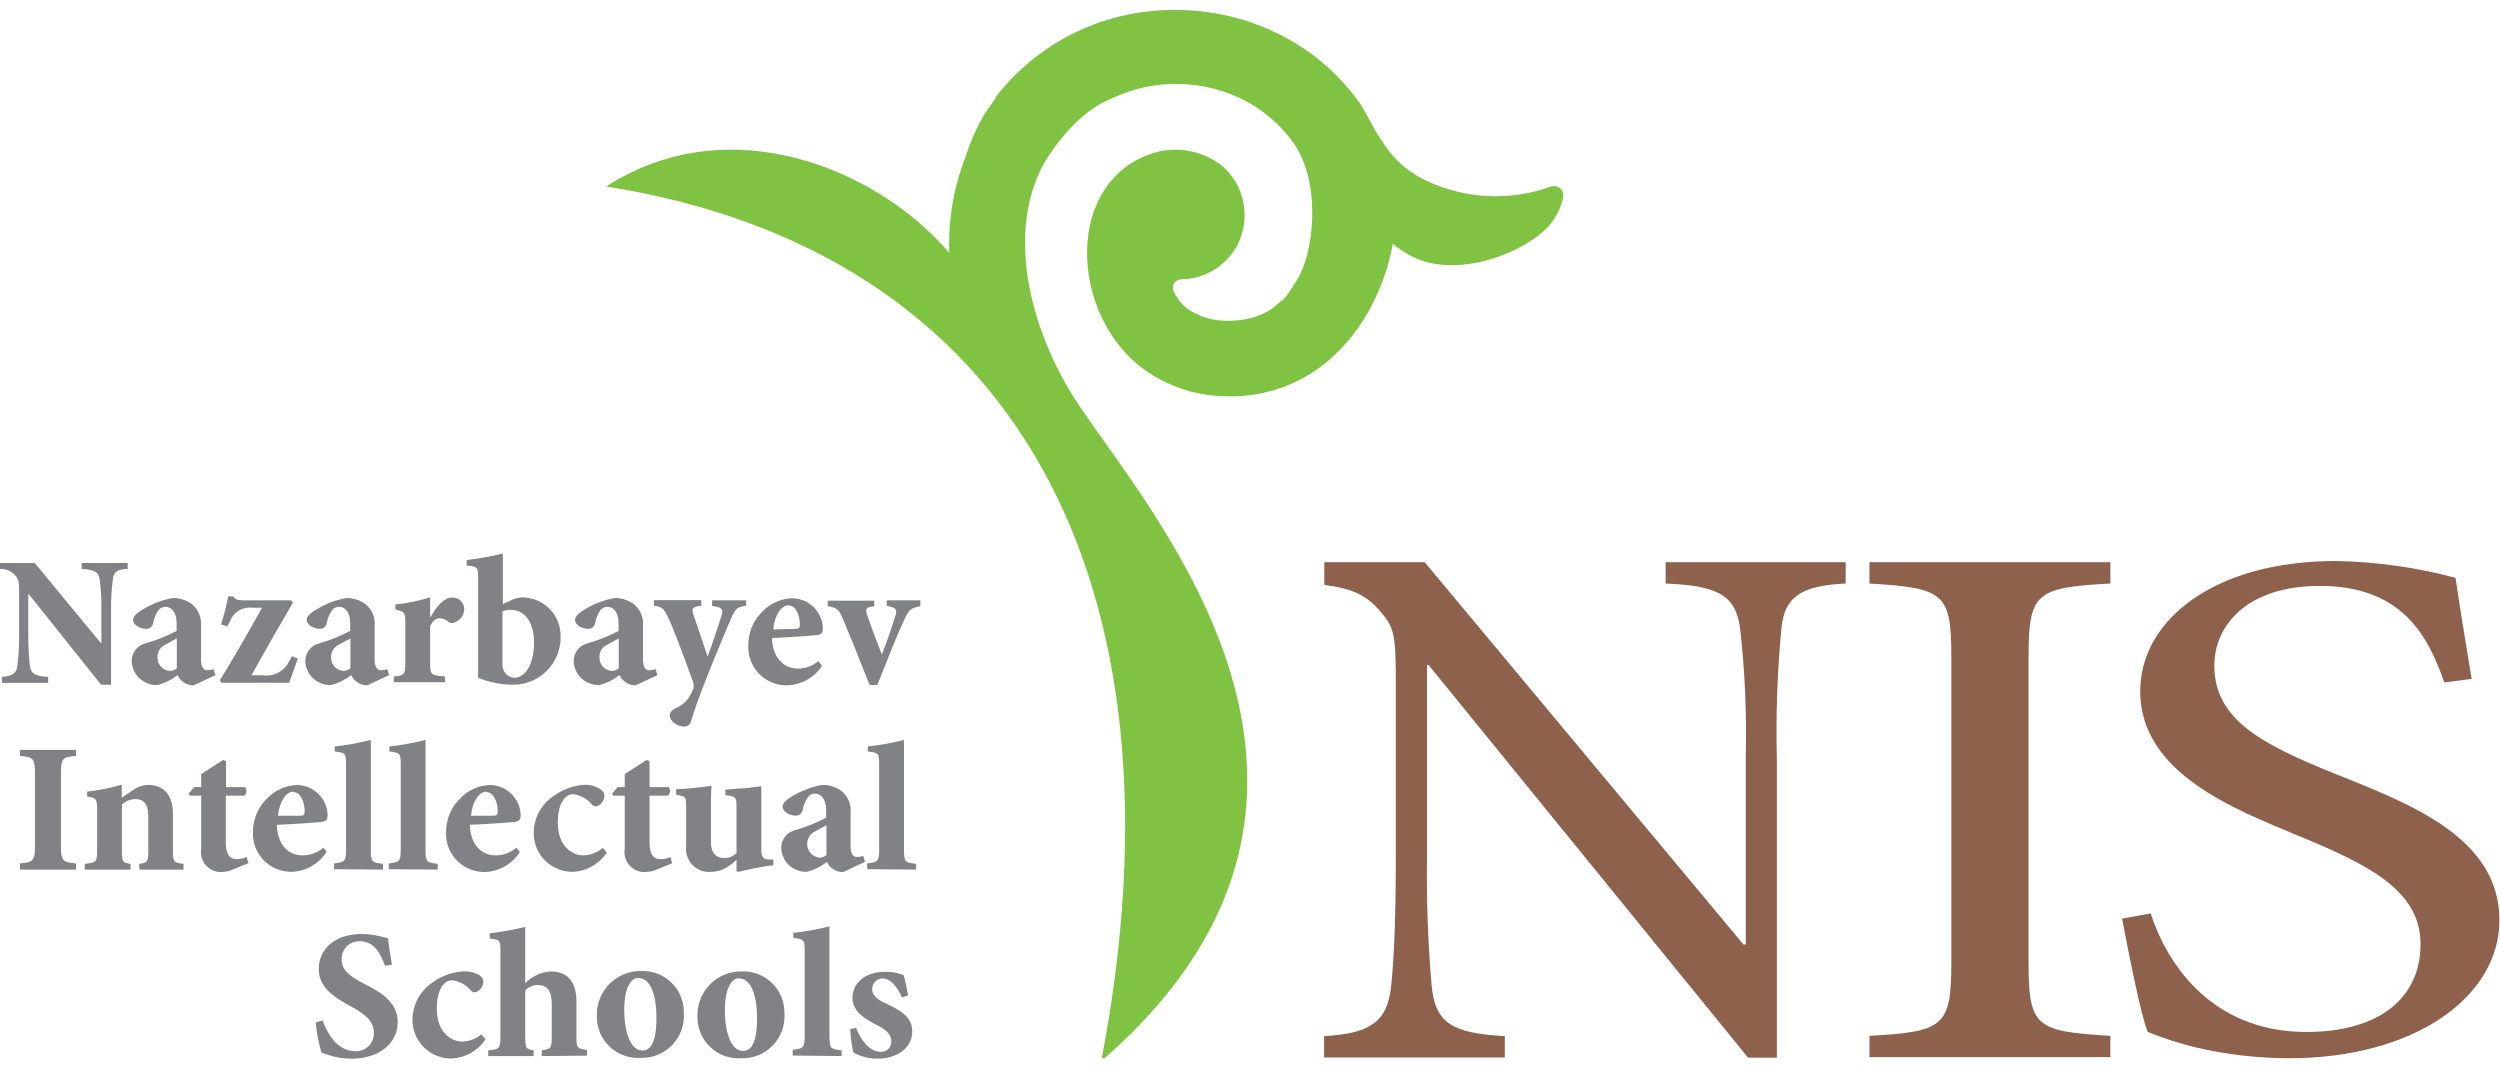 <svg width="157" height="67" viewBox="0 0 157 67" fill="none" xmlns="http://www.w3.org/2000/svg">
<path d="M24.609 60.572C24.496 59.878 24.409 59.377 24.371 58.933C23.845 58.762 23.297 58.667 22.745 58.652C20.987 58.652 20.017 59.634 20.017 60.854C20.017 61.973 20.943 62.63 22.094 63.231C22.988 63.712 23.476 64.169 23.476 64.832C23.486 64.99 23.463 65.147 23.407 65.295C23.352 65.442 23.266 65.576 23.155 65.688C23.044 65.8 22.91 65.887 22.763 65.943C22.615 65.999 22.458 66.024 22.3 66.014C21.149 66.014 20.511 64.801 20.255 64.082L19.823 64.213C19.887 64.848 20.007 65.475 20.18 66.09C20.425 66.193 20.678 66.279 20.937 66.346C21.311 66.438 21.696 66.484 22.081 66.484C23.858 66.484 24.978 65.476 24.978 64.2C24.978 63.043 24.114 62.399 22.888 61.792C21.906 61.285 21.456 60.91 21.456 60.241C21.452 60.092 21.477 59.945 21.532 59.807C21.586 59.669 21.668 59.543 21.771 59.437C21.875 59.331 22 59.248 22.137 59.191C22.274 59.135 22.421 59.107 22.569 59.108C23.539 59.108 23.908 59.928 24.177 60.654L24.609 60.585V60.572ZM30.239 64.951C29.889 65.246 29.445 65.408 28.988 65.408C28.45 65.408 27.43 64.939 27.43 63.343C27.43 62.186 27.849 61.56 28.399 61.56C28.848 61.618 29.258 61.842 29.55 62.186C29.62 62.264 29.716 62.313 29.82 62.324C29.97 62.286 30.103 62.201 30.199 62.08C30.296 61.958 30.349 61.809 30.351 61.654C30.351 61.517 30.314 61.385 30.114 61.248C29.802 61.064 29.442 60.979 29.081 61.004C28.386 61.051 27.718 61.294 27.155 61.704C26.78 61.954 26.471 62.29 26.254 62.684C26.036 63.078 25.916 63.519 25.904 63.969C25.892 64.303 25.95 64.636 26.073 64.947C26.197 65.258 26.384 65.54 26.622 65.775C26.86 66.01 27.144 66.194 27.457 66.313C27.769 66.433 28.103 66.487 28.437 66.471C28.849 66.439 29.247 66.315 29.604 66.107C29.96 65.899 30.265 65.613 30.495 65.27L30.251 64.989L30.239 64.951ZM36.863 66.296V65.933C36.238 65.852 36.2 65.827 36.2 65.089V62.88C36.2 61.673 35.656 61.004 34.58 61.004C33.976 61.045 33.408 61.308 32.985 61.742V58.208C32.249 58.387 31.503 58.523 30.752 58.614V58.94C31.377 59.014 31.427 59.021 31.427 59.703V65.114C31.427 65.852 31.352 65.902 30.664 65.958V66.321H33.51V65.958C33.047 65.889 32.985 65.839 32.985 65.151V62.186C33.095 62.079 33.225 61.995 33.368 61.939C33.511 61.883 33.663 61.856 33.817 61.861C34.273 61.861 34.649 62.148 34.649 63.005V65.151C34.649 65.82 34.593 65.877 34.023 65.958V66.321L36.863 66.296ZM40.279 60.979C39.905 60.971 39.534 61.039 39.188 61.18C38.841 61.321 38.528 61.531 38.266 61.798C38.004 62.065 37.799 62.382 37.665 62.73C37.53 63.079 37.468 63.452 37.483 63.825C37.477 64.18 37.546 64.533 37.684 64.86C37.821 65.188 38.025 65.483 38.282 65.728C38.54 65.973 38.845 66.162 39.179 66.284C39.513 66.405 39.868 66.456 40.222 66.433C40.593 66.447 40.962 66.382 41.306 66.243C41.65 66.104 41.96 65.893 42.217 65.626C42.474 65.358 42.672 65.04 42.797 64.69C42.922 64.341 42.972 63.97 42.944 63.6C42.95 63.25 42.885 62.903 42.752 62.579C42.62 62.256 42.423 61.962 42.174 61.717C41.925 61.472 41.628 61.28 41.302 61.153C40.976 61.026 40.628 60.967 40.279 60.979ZM40.097 61.423C40.81 61.423 41.223 62.374 41.223 63.925C41.223 65.645 40.773 65.971 40.341 65.971C39.609 65.971 39.203 64.863 39.203 63.393C39.203 62.048 39.622 61.404 40.097 61.404V61.423ZM46.597 61.004C46.223 60.996 45.852 61.064 45.506 61.205C45.16 61.346 44.846 61.556 44.584 61.823C44.322 62.09 44.117 62.407 43.983 62.755C43.848 63.104 43.786 63.477 43.801 63.85C43.796 64.205 43.864 64.558 44.002 64.885C44.139 65.213 44.343 65.508 44.6 65.753C44.858 65.998 45.163 66.187 45.497 66.308C45.831 66.43 46.186 66.481 46.541 66.459C46.911 66.472 47.28 66.407 47.624 66.268C47.968 66.129 48.279 65.918 48.535 65.651C48.792 65.383 48.99 65.064 49.115 64.715C49.24 64.366 49.29 63.995 49.262 63.625C49.268 63.275 49.203 62.928 49.07 62.604C48.938 62.281 48.741 61.987 48.492 61.742C48.243 61.497 47.946 61.305 47.62 61.178C47.294 61.051 46.946 60.992 46.597 61.004ZM46.415 61.448C47.129 61.448 47.541 62.399 47.541 63.95C47.541 65.67 47.091 65.996 46.659 65.996C45.927 65.996 45.521 64.888 45.521 63.418C45.521 62.074 45.946 61.429 46.415 61.429V61.448ZM52.852 66.321V65.958C52.152 65.889 52.089 65.839 52.089 65.057V58.176C51.343 58.367 50.584 58.503 49.818 58.583V58.896C50.507 58.983 50.532 59.027 50.532 59.728V65.026C50.532 65.777 50.481 65.846 49.781 65.927V66.29L52.852 66.321ZM57.018 62.493C56.954 62.07 56.865 61.653 56.749 61.242C56.38 61.091 55.984 61.018 55.586 61.029C54.26 61.029 53.534 61.792 53.534 62.68C53.534 63.569 54.454 64.063 55.079 64.376C55.705 64.688 55.974 65.001 55.974 65.389C55.979 65.478 55.966 65.567 55.934 65.651C55.902 65.734 55.853 65.81 55.79 65.872C55.726 65.935 55.65 65.984 55.566 66.015C55.483 66.046 55.393 66.058 55.304 66.052C54.591 66.052 54.053 65.295 53.766 64.557L53.39 64.626C53.416 65.118 53.481 65.607 53.584 66.09C54.059 66.358 54.597 66.494 55.142 66.484C56.149 66.484 57.288 65.939 57.288 64.776C57.288 63.875 56.581 63.456 55.642 63.018C55.054 62.761 54.773 62.493 54.773 62.117C54.771 61.947 54.835 61.782 54.951 61.657C55.068 61.532 55.228 61.458 55.398 61.448C55.905 61.448 56.28 61.861 56.649 62.643L57.018 62.518V62.493Z" fill="#808285"/>
<path d="M4.773 54.611V54.223C3.916 54.154 3.828 54.035 3.828 53.109V48.612C3.828 47.636 3.903 47.542 4.773 47.473V47.092H1.251V47.473C2.108 47.542 2.196 47.636 2.196 48.612V53.109C2.196 54.048 2.089 54.154 1.251 54.223V54.611H4.773ZM11.523 54.611V54.248C10.928 54.173 10.859 54.154 10.859 53.416V51.083C10.859 50.007 10.328 49.294 9.333 49.294C8.982 49.297 8.64 49.411 8.357 49.619C8.107 49.769 7.901 49.938 7.644 50.1V49.281C6.935 49.488 6.208 49.633 5.473 49.713V50.019C6.049 50.119 6.099 50.169 6.099 50.87V53.403C6.099 54.154 6.036 54.173 5.323 54.248V54.611H8.195V54.248C7.719 54.185 7.657 54.142 7.657 53.435V50.52C7.896 50.306 8.205 50.186 8.526 50.182C8.97 50.182 9.314 50.451 9.314 51.258V53.403C9.314 54.154 9.252 54.185 8.745 54.248V54.611H11.523ZM15.607 54.21L15.482 53.822C15.287 53.913 15.072 53.958 14.857 53.954C14.538 53.954 14.181 53.791 14.181 52.909V49.969H15.32C15.507 49.9 15.52 49.562 15.395 49.431H14.194V47.805L14.012 47.723L12.636 48.612V49.431H12.192L11.848 49.838L11.91 49.969H12.636V53.297C12.601 53.494 12.614 53.696 12.674 53.886C12.733 54.077 12.838 54.25 12.978 54.392C13.118 54.534 13.29 54.641 13.48 54.703C13.67 54.765 13.871 54.78 14.069 54.748C14.248 54.736 14.424 54.691 14.588 54.617L15.595 54.21H15.607ZM20.299 53.241C19.932 53.556 19.462 53.725 18.979 53.716C18.141 53.716 17.409 53.053 17.384 51.796C18.547 51.752 20.055 51.646 20.23 51.608C20.524 51.564 20.574 51.433 20.574 51.176C20.558 50.671 20.345 50.192 19.98 49.841C19.616 49.49 19.128 49.296 18.622 49.3C17.931 49.33 17.278 49.623 16.796 50.119C16.507 50.393 16.277 50.723 16.12 51.088C15.963 51.454 15.882 51.848 15.883 52.246C15.868 52.578 15.924 52.91 16.044 53.22C16.165 53.53 16.349 53.812 16.584 54.047C16.819 54.282 17.101 54.466 17.411 54.587C17.721 54.708 18.052 54.763 18.385 54.748C18.813 54.722 19.229 54.595 19.598 54.378C19.968 54.16 20.281 53.859 20.512 53.497L20.287 53.209L20.299 53.241ZM18.422 49.744C18.879 49.744 19.135 50.37 19.135 50.958C19.135 51.164 19.073 51.227 18.854 51.227H17.459C17.54 50.338 17.972 49.713 18.422 49.713V49.744ZM24.052 54.611V54.248C23.352 54.173 23.289 54.129 23.289 53.347V46.466C22.543 46.656 21.784 46.794 21.018 46.879V47.192C21.706 47.273 21.732 47.323 21.732 48.024V53.322C21.732 54.066 21.681 54.142 20.981 54.223V54.586L24.052 54.611ZM27.487 54.611V54.248C26.786 54.173 26.723 54.129 26.723 53.347V46.466C25.977 46.656 25.218 46.794 24.453 46.879V47.192C25.141 47.273 25.166 47.323 25.166 48.024V53.322C25.166 54.066 25.116 54.142 24.415 54.223V54.586L27.487 54.611ZM32.416 53.241C32.052 53.556 31.584 53.726 31.102 53.716C30.258 53.716 29.532 53.053 29.507 51.796C30.671 51.752 32.172 51.646 32.353 51.608C32.647 51.564 32.697 51.433 32.697 51.176C32.681 50.671 32.468 50.192 32.103 49.841C31.739 49.49 31.252 49.296 30.746 49.3C30.054 49.329 29.401 49.622 28.919 50.119C28.63 50.395 28.4 50.727 28.244 51.095C28.088 51.463 28.009 51.859 28.012 52.259C27.998 52.591 28.053 52.923 28.174 53.233C28.294 53.543 28.478 53.824 28.713 54.059C28.949 54.295 29.23 54.478 29.54 54.599C29.85 54.72 30.182 54.775 30.514 54.761C30.943 54.736 31.36 54.609 31.731 54.392C32.102 54.174 32.416 53.872 32.647 53.51L32.416 53.222V53.241ZM30.539 49.744C31.002 49.744 31.259 50.37 31.259 50.958C31.259 51.164 31.19 51.227 30.977 51.227H29.582C29.657 50.338 30.095 49.713 30.539 49.713V49.744ZM37.839 53.26C37.491 53.557 37.047 53.719 36.588 53.716C36.05 53.716 35.031 53.253 35.031 51.658C35.031 50.495 35.45 49.875 36 49.875C36.448 49.934 36.858 50.157 37.151 50.501C37.219 50.582 37.315 50.633 37.42 50.645C37.57 50.608 37.704 50.522 37.8 50.401C37.896 50.279 37.95 50.13 37.952 49.975C37.952 49.831 37.914 49.706 37.714 49.569C37.413 49.373 37.06 49.275 36.701 49.287C36.003 49.33 35.332 49.574 34.768 49.988C34.393 50.236 34.084 50.571 33.866 50.964C33.648 51.357 33.529 51.797 33.517 52.246C33.506 52.58 33.565 52.913 33.689 53.224C33.813 53.534 33.999 53.816 34.237 54.05C34.475 54.285 34.759 54.469 35.071 54.589C35.383 54.709 35.716 54.763 36.05 54.748C36.463 54.717 36.862 54.592 37.219 54.382C37.575 54.173 37.88 53.885 38.108 53.541L37.864 53.26H37.839ZM42.218 54.21L42.093 53.822C41.897 53.913 41.683 53.958 41.468 53.954C41.149 53.954 40.792 53.791 40.792 52.909V49.969H41.912C42.106 49.9 42.118 49.562 41.993 49.431H40.792V47.805L40.611 47.723L39.234 48.612V49.431H38.784L38.44 49.838L38.509 49.969H39.234V53.297C39.199 53.495 39.212 53.7 39.273 53.892C39.333 54.084 39.439 54.259 39.581 54.401C39.724 54.544 39.899 54.65 40.091 54.71C40.283 54.771 40.487 54.784 40.686 54.748C40.867 54.736 41.045 54.692 41.211 54.617L42.218 54.21ZM48.568 53.979H48.261C47.873 53.941 47.811 53.816 47.811 53.228V49.375L46.754 49.506C46.347 49.506 45.909 49.575 45.553 49.588V49.932L45.897 49.988C46.203 50.057 46.253 50.138 46.253 50.663V53.572C46.149 53.678 46.024 53.76 45.886 53.814C45.748 53.868 45.6 53.892 45.452 53.885C45.039 53.885 44.645 53.629 44.645 52.865V51.12C44.645 50.451 44.645 49.869 44.683 49.35C44.376 49.387 44.007 49.444 43.613 49.481C43.219 49.519 42.819 49.55 42.462 49.562V49.907L42.731 49.963C43.038 50.032 43.088 50.094 43.088 50.588V53.153C43.064 53.364 43.087 53.578 43.156 53.779C43.224 53.98 43.336 54.164 43.484 54.317C43.632 54.47 43.811 54.589 44.01 54.664C44.208 54.74 44.421 54.771 44.633 54.755C45.015 54.751 45.389 54.638 45.709 54.429C45.905 54.303 46.088 54.156 46.253 53.991V54.673L46.359 54.755C46.691 54.673 47.047 54.592 47.417 54.523C47.786 54.454 48.167 54.379 48.568 54.336V53.985V53.979ZM54.323 54.117L54.21 53.754C54.085 53.796 53.954 53.819 53.822 53.822C53.597 53.822 53.416 53.66 53.416 53.141V51.045C53.442 50.791 53.405 50.535 53.309 50.298C53.213 50.061 53.061 49.852 52.865 49.688C52.506 49.416 52.064 49.277 51.614 49.294C50.885 49.432 50.19 49.713 49.569 50.119C49.287 50.307 49.149 50.476 49.149 50.663C49.149 50.989 49.618 51.22 49.95 51.22C50.06 51.228 50.169 51.193 50.255 51.123C50.341 51.054 50.397 50.954 50.413 50.845C50.459 50.563 50.568 50.296 50.732 50.063C50.784 49.991 50.853 49.933 50.932 49.894C51.012 49.854 51.1 49.835 51.189 49.838C51.558 49.838 51.883 50.194 51.883 50.87V51.352C51.271 51.675 50.627 51.934 49.963 52.127C49.699 52.181 49.463 52.327 49.298 52.539C49.133 52.752 49.049 53.016 49.062 53.285C49.084 53.694 49.268 54.078 49.573 54.352C49.878 54.626 50.279 54.769 50.688 54.748C51.143 54.627 51.569 54.414 51.939 54.123C52 54.283 52.107 54.422 52.246 54.523C52.441 54.688 52.691 54.775 52.947 54.767L54.285 54.142L54.323 54.117ZM51.902 53.697C51.777 53.805 51.616 53.863 51.451 53.86C51.261 53.837 51.084 53.751 50.948 53.617C50.812 53.482 50.723 53.307 50.697 53.117C50.671 52.927 50.708 52.734 50.802 52.568C50.897 52.401 51.044 52.271 51.22 52.196L51.902 51.821V53.697ZM57.532 54.611V54.248C56.831 54.173 56.769 54.129 56.769 53.347V46.466C56.022 46.656 55.263 46.794 54.498 46.879V47.192C55.186 47.273 55.211 47.323 55.211 48.024V53.322C55.211 54.066 55.161 54.142 54.46 54.223V54.586L57.532 54.611Z" fill="#808285"/>
<path d="M8.001 35.356H5.13V35.732C5.949 35.769 6.187 35.944 6.255 36.357C6.34 37.007 6.377 37.661 6.368 38.315V40.367H6.318L2.183 35.356H0V35.732C0.191 35.723 0.381 35.76 0.555 35.84C0.73 35.919 0.882 36.038 1.001 36.188C1.201 36.445 1.201 36.658 1.201 37.44V39.886C1.209 40.536 1.171 41.186 1.088 41.831C1.038 42.275 0.794 42.456 0.119 42.507V42.882H3.028V42.507C2.146 42.475 1.939 42.263 1.877 41.818C1.806 41.177 1.773 40.531 1.777 39.886V37.321H1.814L6.349 43.001H6.975V38.328C6.966 37.669 7.004 37.011 7.088 36.357C7.138 35.938 7.369 35.732 8.02 35.732V35.356H8.001ZM13.531 42.388L13.412 42.019C13.29 42.067 13.161 42.093 13.03 42.094C12.799 42.094 12.624 41.925 12.624 41.412V39.316C12.648 39.062 12.611 38.806 12.515 38.57C12.419 38.334 12.268 38.124 12.073 37.959C11.715 37.685 11.273 37.544 10.822 37.558C10.093 37.697 9.4 37.979 8.783 38.39C8.501 38.578 8.357 38.741 8.357 38.928C8.357 39.26 8.833 39.491 9.164 39.491C9.274 39.499 9.382 39.464 9.467 39.394C9.552 39.324 9.607 39.225 9.621 39.116C9.672 38.836 9.78 38.57 9.94 38.334C9.992 38.261 10.062 38.202 10.143 38.163C10.224 38.123 10.313 38.105 10.403 38.109C10.772 38.109 11.091 38.459 11.091 39.141V39.623C10.481 39.944 9.839 40.201 9.177 40.392C8.913 40.448 8.677 40.595 8.511 40.808C8.345 41.021 8.259 41.286 8.27 41.556C8.294 41.966 8.479 42.349 8.785 42.623C9.091 42.898 9.492 43.04 9.902 43.02C10.358 42.898 10.784 42.686 11.154 42.394C11.219 42.55 11.325 42.686 11.46 42.788C11.654 42.956 11.904 43.045 12.161 43.038L13.506 42.413L13.531 42.388ZM11.104 41.962C10.983 42.075 10.824 42.136 10.659 42.131C10.443 42.117 10.24 42.017 10.096 41.855C9.952 41.692 9.878 41.479 9.89 41.262C9.885 41.09 9.934 40.92 10.03 40.778C10.127 40.635 10.266 40.526 10.428 40.467C10.659 40.336 10.885 40.205 11.104 40.092V41.969V41.962ZM18.341 41.205L18.147 41.543C17.999 41.845 17.758 42.092 17.46 42.247C17.162 42.402 16.822 42.458 16.489 42.407H15.789C16.696 40.78 17.472 39.435 18.391 37.852L18.291 37.702H15.32C14.888 37.702 14.751 37.633 14.657 37.452H14.338C14.219 38.046 14.067 38.633 13.881 39.21L14.275 39.341L14.457 38.997C14.557 38.723 14.749 38.491 14.999 38.34C15.249 38.189 15.543 38.127 15.833 38.165H16.458C15.626 39.654 14.775 41.155 13.806 42.725L13.918 42.876H18.16L18.704 41.355L18.322 41.205H18.341ZM24.434 42.388L24.315 42.019C24.194 42.066 24.064 42.092 23.934 42.094C23.702 42.094 23.527 41.925 23.527 41.412V39.316C23.551 39.062 23.514 38.806 23.418 38.57C23.322 38.334 23.171 38.124 22.977 37.959C22.618 37.685 22.176 37.544 21.725 37.558C20.997 37.697 20.303 37.979 19.686 38.39C19.405 38.578 19.261 38.741 19.261 38.928C19.261 39.26 19.736 39.491 20.068 39.491C20.177 39.499 20.285 39.464 20.37 39.394C20.455 39.324 20.51 39.225 20.524 39.116C20.572 38.835 20.681 38.568 20.843 38.334C20.895 38.261 20.965 38.202 21.046 38.163C21.127 38.123 21.216 38.105 21.306 38.109C21.675 38.109 21.994 38.459 21.994 39.141V39.623C21.384 39.944 20.743 40.201 20.08 40.392C19.816 40.448 19.58 40.595 19.414 40.808C19.248 41.021 19.163 41.286 19.173 41.556C19.197 41.966 19.383 42.349 19.688 42.623C19.994 42.898 20.396 43.04 20.806 43.02C21.261 42.898 21.687 42.686 22.057 42.394C22.12 42.551 22.227 42.688 22.363 42.788C22.557 42.957 22.807 43.046 23.064 43.038L24.409 42.413L24.434 42.388ZM22.007 41.962C21.887 42.075 21.727 42.136 21.563 42.131C21.346 42.117 21.143 42.017 20.999 41.855C20.855 41.692 20.781 41.479 20.793 41.262C20.788 41.09 20.837 40.92 20.934 40.778C21.03 40.635 21.169 40.526 21.331 40.467C21.563 40.336 21.788 40.205 22.007 40.092V41.969V41.962ZM27.011 38.766V37.515C26.3 37.735 25.569 37.886 24.828 37.965V38.278C25.391 38.409 25.454 38.465 25.454 39.085V41.662C25.454 42.356 25.379 42.425 24.728 42.481V42.844H27.943V42.481C27.074 42.425 27.011 42.375 27.011 41.662V39.341C27.211 38.897 27.418 38.828 27.637 38.828C27.834 38.841 28.02 38.923 28.162 39.06C28.214 39.1 28.276 39.125 28.341 39.131C28.407 39.138 28.473 39.126 28.531 39.097C28.709 39.036 28.864 38.923 28.976 38.772C29.087 38.622 29.151 38.44 29.157 38.253C29.156 38.155 29.136 38.059 29.097 37.969C29.058 37.879 29.002 37.798 28.931 37.73C28.861 37.663 28.778 37.61 28.686 37.575C28.595 37.54 28.498 37.524 28.4 37.527C27.893 37.527 27.455 38.021 27.049 38.734L27.011 38.766ZM31.578 37.984V34.762C30.83 34.945 30.072 35.081 29.307 35.169V35.519C29.989 35.569 30.026 35.626 30.026 36.307V42.563C30.677 42.834 31.373 42.98 32.078 42.995C32.482 43.017 32.886 42.956 33.266 42.816C33.645 42.676 33.992 42.46 34.285 42.181C34.578 41.903 34.811 41.566 34.969 41.194C35.128 40.822 35.208 40.421 35.206 40.017C35.217 39.691 35.162 39.365 35.044 39.061C34.926 38.757 34.748 38.479 34.52 38.245C34.292 38.012 34.019 37.826 33.718 37.701C33.416 37.575 33.093 37.512 32.766 37.515C32.492 37.531 32.227 37.612 31.991 37.752L31.565 37.94L31.578 37.984ZM31.578 38.378C31.735 38.326 31.9 38.299 32.066 38.297C32.848 38.297 33.536 38.922 33.536 40.348C33.536 41.775 32.948 42.575 32.285 42.563C32.14 42.552 32.002 42.501 31.885 42.416C31.768 42.331 31.677 42.215 31.622 42.081C31.568 41.944 31.544 41.797 31.553 41.65V38.378H31.578ZM41.286 42.388L41.167 42.019C41.046 42.066 40.917 42.092 40.786 42.094C40.554 42.094 40.379 41.925 40.379 41.412V39.316C40.404 39.062 40.366 38.806 40.27 38.57C40.175 38.334 40.023 38.124 39.829 37.959C39.47 37.685 39.028 37.544 38.578 37.558C37.849 37.695 37.155 37.978 36.538 38.39C36.257 38.578 36.113 38.741 36.113 38.928C36.113 39.26 36.589 39.491 36.92 39.491C37.03 39.499 37.138 39.464 37.223 39.394C37.307 39.324 37.363 39.225 37.377 39.116C37.425 38.835 37.533 38.568 37.696 38.334C37.748 38.261 37.817 38.201 37.898 38.162C37.979 38.122 38.069 38.104 38.159 38.109C38.528 38.109 38.847 38.459 38.847 39.141V39.623C38.236 39.944 37.595 40.201 36.932 40.392C36.668 40.448 36.432 40.595 36.267 40.808C36.101 41.021 36.015 41.286 36.025 41.556C36.05 41.966 36.235 42.349 36.541 42.623C36.846 42.898 37.248 43.04 37.658 43.02C38.114 42.898 38.539 42.686 38.909 42.394C38.973 42.551 39.079 42.688 39.216 42.788C39.409 42.957 39.66 43.046 39.916 43.038L41.261 42.413L41.286 42.388ZM38.859 41.962C38.799 42.019 38.728 42.063 38.651 42.092C38.574 42.121 38.491 42.134 38.409 42.131C38.193 42.115 37.992 42.015 37.849 41.852C37.707 41.69 37.633 41.478 37.646 41.262C37.639 41.089 37.687 40.919 37.784 40.776C37.881 40.633 38.021 40.525 38.184 40.467C38.409 40.336 38.64 40.205 38.859 40.092V41.969V41.962ZM46.86 37.702H44.721V38.053C45.346 38.134 45.434 38.259 45.309 38.678C45.065 39.448 44.758 40.373 44.439 41.23L43.57 38.666C43.426 38.234 43.426 38.103 44.039 38.04V37.69H41.067V38.04C41.593 38.096 41.693 38.24 41.949 38.753C42.206 39.266 42.831 40.905 43.469 42.675C43.544 42.84 43.574 43.021 43.557 43.201C43.485 43.401 43.395 43.593 43.288 43.776C43.068 44.093 42.762 44.34 42.406 44.489C42.15 44.633 42.062 44.752 42.062 44.94C42.062 45.303 42.575 45.628 42.931 45.628C43.039 45.639 43.148 45.609 43.235 45.545C43.322 45.48 43.381 45.384 43.401 45.278C43.57 44.715 43.813 43.964 44.564 42.081C45.24 40.43 45.584 39.579 45.89 38.885C46.197 38.19 46.278 38.134 46.86 38.04V37.69V37.702ZM51.395 41.506C51.033 41.826 50.564 41.998 50.082 41.987C49.237 41.987 48.511 41.318 48.48 40.067C49.644 40.017 51.151 39.91 51.333 39.879C51.627 39.829 51.677 39.704 51.677 39.448C51.659 38.943 51.445 38.464 51.081 38.114C50.717 37.764 50.23 37.569 49.725 37.571C49.033 37.599 48.379 37.892 47.898 38.39C47.608 38.667 47.378 39 47.222 39.369C47.066 39.738 46.988 40.135 46.991 40.536C46.977 40.868 47.032 41.2 47.153 41.51C47.274 41.82 47.458 42.102 47.693 42.337C47.928 42.572 48.209 42.756 48.52 42.877C48.83 42.997 49.161 43.052 49.493 43.038C49.919 43.015 50.334 42.893 50.705 42.681C51.075 42.469 51.391 42.174 51.627 41.818L51.395 41.524V41.506ZM49.519 38.015C49.975 38.015 50.232 38.641 50.232 39.222C50.232 39.435 50.169 39.491 49.95 39.491L48.562 39.529C48.636 38.634 49.068 38.015 49.519 38.015ZM57.801 37.702H55.687V38.053C56.312 38.146 56.362 38.297 56.206 38.753C55.956 39.541 55.58 40.63 55.38 41.099C55.261 40.792 54.754 39.504 54.485 38.697C54.316 38.24 54.354 38.134 54.905 38.071V37.721H51.983V38.071C52.559 38.153 52.696 38.29 52.928 38.853C53.516 40.248 54.047 41.593 54.611 43.013H55.099C55.812 41.23 56.35 39.835 56.794 38.903C57.075 38.278 57.219 38.178 57.801 38.071V37.721V37.702Z" fill="#808285"/>
<path d="M62.53 6.168C62.317 6.45 62.117 6.744 61.904 7.044C61.375 7.909 60.955 8.835 60.653 9.803C59.892 11.736 59.539 13.806 59.615 15.883C55.236 10.722 45.94 6.662 38.065 11.71C63.793 15.777 74.903 36.495 69.192 66.453H69.373C89.091 49.118 70.624 30.565 67.027 24.284C64.269 19.455 63.431 14.013 65.614 10.165C66.608 8.57 68.047 6.881 69.836 6.174C71.158 5.546 72.608 5.236 74.072 5.269C75.535 5.302 76.97 5.676 78.262 6.362C79.475 7.01 80.515 7.939 81.296 9.071C82.985 11.573 82.51 15.877 81.478 17.534C80.445 19.192 80.677 18.66 80.189 19.13C78.907 20.324 76.392 20.381 75.241 19.755C74.568 19.495 74.023 18.984 73.721 18.329C73.676 18.25 73.653 18.16 73.653 18.069C73.653 17.978 73.676 17.889 73.721 17.81C73.767 17.736 73.83 17.674 73.903 17.627C73.977 17.581 74.06 17.551 74.146 17.541C74.855 17.538 75.551 17.349 76.165 16.993C76.778 16.638 77.288 16.128 77.643 15.514C78.101 14.692 78.263 13.739 78.103 12.812C77.942 11.885 77.468 11.042 76.761 10.422C76.164 9.951 75.463 9.63 74.716 9.486C73.969 9.342 73.199 9.38 72.47 9.596C66.508 11.435 67.153 20.762 72.739 23.765C74.022 24.479 75.462 24.864 76.93 24.885C78.211 24.937 79.488 24.727 80.686 24.269C81.882 23.811 82.974 23.114 83.892 22.22C84.622 21.517 85.253 20.72 85.769 19.849C86.605 18.452 87.181 16.916 87.47 15.314C87.817 15.597 88.19 15.846 88.584 16.058C91.712 17.741 96.491 15.514 97.542 13.825C97.845 13.392 98.058 12.903 98.167 12.386C98.193 12.265 98.179 12.14 98.129 12.027C98.078 11.915 97.993 11.822 97.886 11.761C97.807 11.717 97.72 11.692 97.63 11.685C97.541 11.679 97.451 11.692 97.367 11.723C94.858 12.627 92.094 12.508 89.672 11.392C88.486 10.87 87.487 9.997 86.814 8.889C86.188 8.045 85.825 7.013 85.193 6.206C84.003 4.602 82.471 3.284 80.708 2.346C78.593 1.21 76.228 0.619 73.827 0.626C71.638 0.603 69.473 1.09 67.504 2.049C65.536 3.007 63.818 4.411 62.486 6.149" fill="#80C342"/>
<path d="M155.218 42.626C154.736 39.729 154.442 37.896 154.205 36.289C151.755 35.633 149.234 35.278 146.698 35.231C138.998 35.231 134.406 38.985 134.406 43.407C134.406 48.593 140.43 50.845 144.252 52.453C148.731 54.292 152.009 55.9 152.009 59.296C152.009 62.693 149.388 64.808 144.847 64.808C138.641 64.808 135.957 60.166 135.063 57.363L133.268 57.689C133.687 59.891 134.462 63.844 134.881 64.808C135.852 65.2 136.849 65.522 137.865 65.771C139.783 66.219 141.745 66.45 143.714 66.459C151.652 66.459 156.963 62.599 156.963 57.782C156.963 52.59 151.333 50.476 146.642 48.593C141.95 46.71 139.06 45.153 139.06 41.8C139.06 39.297 141.087 36.795 145.685 36.795C150.877 36.795 152.491 39.967 153.504 42.857L155.237 42.632L155.218 42.626Z" fill="#8D614C"/>
<path d="M115.908 36.645V35.306H104.604V36.645C107.957 36.782 109.058 37.408 109.296 39.61C109.587 42.245 109.699 44.898 109.634 47.548V59.315H109.49L89.472 35.306H83.167V36.732C84.881 36.951 85.813 37.358 86.695 38.409C87.577 39.46 87.658 39.748 87.658 43.244V53.766C87.658 58.145 87.514 60.459 87.364 61.942C87.126 64.288 85.882 64.907 83.154 65.07V66.409H94.502V65.07C91.249 64.882 90.123 64.307 89.904 61.867C89.672 59.179 89.576 56.482 89.616 53.785V41.762H89.716L109.778 66.421H111.586V47.548C111.52 44.851 111.616 42.152 111.873 39.466C112.061 37.408 113.212 36.782 115.896 36.645H115.908Z" fill="#8D614C"/>
<path d="M132.529 66.39V65.051C127.85 64.763 127.393 64.526 127.393 60.41V41.28C127.393 37.214 127.85 36.901 132.529 36.645V35.306H117.403V36.645C122.082 36.933 122.545 37.214 122.545 41.28V60.41C122.545 64.476 122.082 64.788 117.403 65.051V66.39H132.529Z" fill="#8D614C"/>
</svg>
